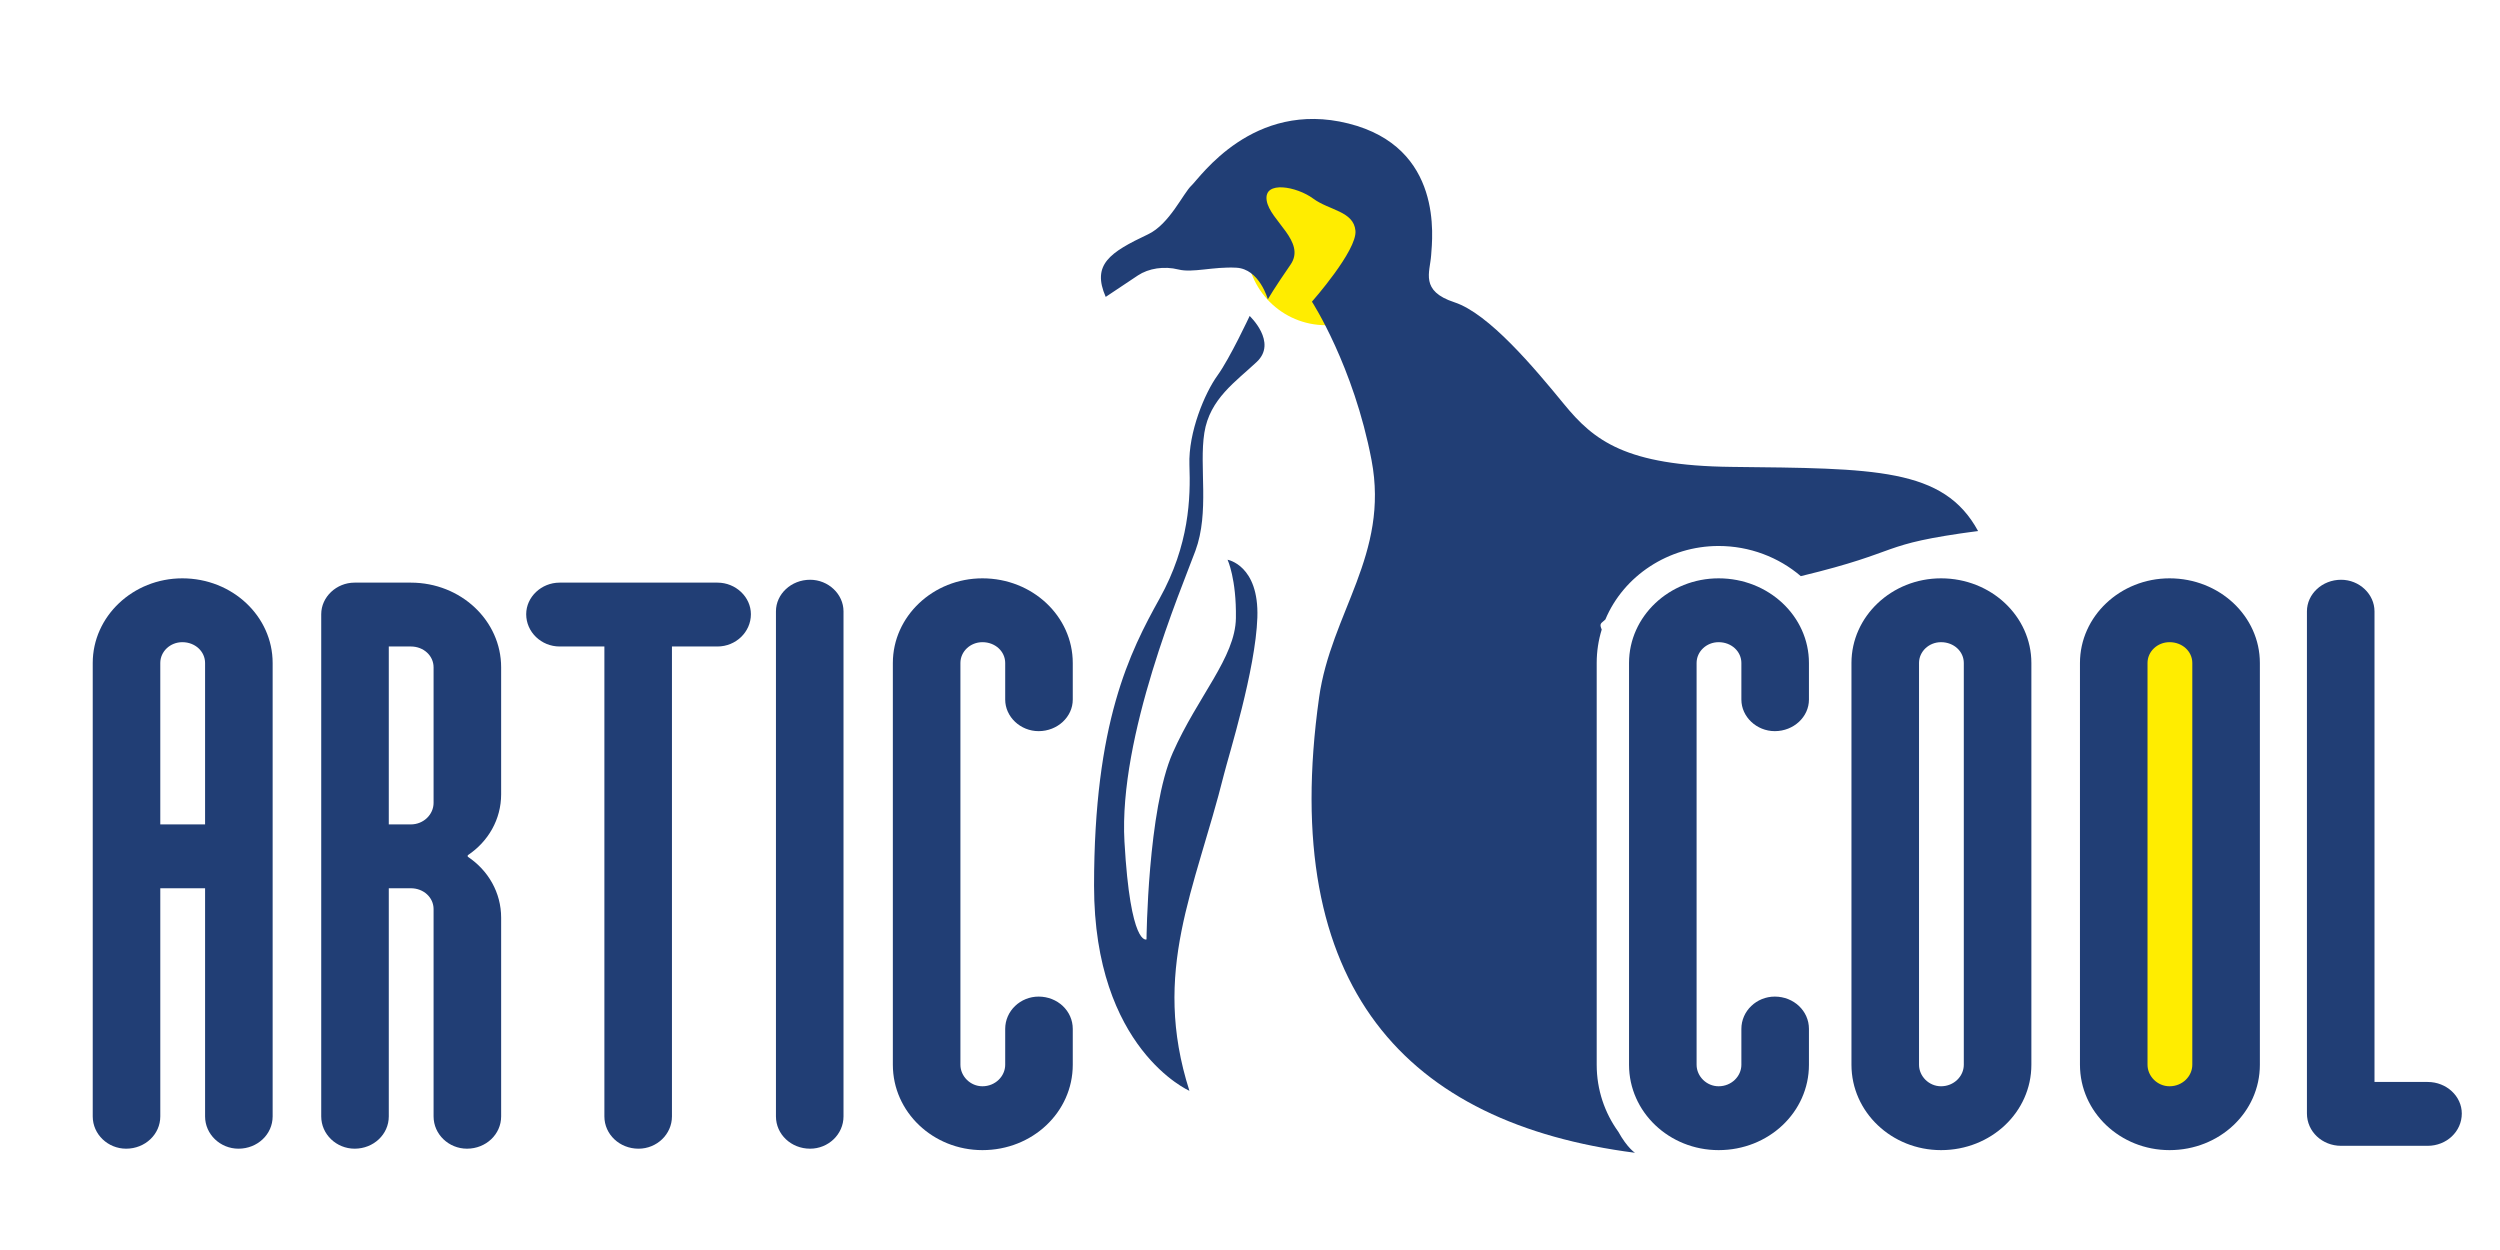 <?xml version="1.0" encoding="UTF-8"?>
<!DOCTYPE svg PUBLIC "-//W3C//DTD SVG 1.1//EN" "http://www.w3.org/Graphics/SVG/1.1/DTD/svg11.dtd">
<!-- Creator: CorelDRAW 2020 (64-Bit) -->
<svg xmlns="http://www.w3.org/2000/svg" xml:space="preserve" width="50.8mm" height="25.4mm" version="1.1" style="shape-rendering:geometricPrecision; text-rendering:geometricPrecision; image-rendering:optimizeQuality; fill-rule:evenodd; clip-rule:evenodd"
viewBox="0 0 5080 2540"
 xmlns:xlink="http://www.w3.org/1999/xlink"
 xmlns:xodm="http://www.corel.com/coreldraw/odm/2003">
 <defs>
  <style type="text/css">
   <![CDATA[
    .fil0 {fill:#FFED00}
    .fil2 {fill:#FFED00}
    .fil3 {fill:#213E75}
    .fil1 {fill:#213E75;fill-rule:nonzero}
   ]]>
  </style>
 </defs>
 <g id="Слой_x0020_1">
  <g id="_2428480193584">
   <path class="fil0" d="M4410.25 1234c62.79,0 113.69,233.15 113.69,520.76 0,287.61 -50.9,520.76 -113.69,520.76 -62.79,0 -113.68,-233.15 -113.68,-520.76 0,-287.61 50.89,-520.76 113.68,-520.76z"/>
   <path class="fil1" d="M416.72 2268.53c0,36.44 30.85,65.6 67.88,65.6 38.56,0 69.41,-29.16 69.41,-65.6l0 -921.34c0,-94.76 -81.75,-172.02 -183.56,-172.02 -100.27,0 -182.02,77.26 -182.02,172.02l0 921.34c0,36.44 30.85,65.6 67.87,65.6 38.57,0 69.41,-29.16 69.41,-65.6l0 -463.59 91.01 0 0 463.59zm-91.01 -921.34c0,-23.33 20.06,-42.28 44.74,-42.28 26.22,0 46.27,18.95 46.27,42.28l0 328.01 -91.01 0 0 -328.01z"/>
   <path class="fil1" d="M1018.32 1864.71c0,-51.02 -26.23,-96.21 -67.88,-123.91l0 -2.92c41.65,-27.7 67.88,-72.89 67.88,-123.91l0 -258.03c0,-94.76 -81.76,-172.03 -183.57,-172.03l-114.14 0c-37.02,0 -67.87,29.16 -67.87,64.15l0 1020.47c0,36.44 30.85,65.6 67.87,65.6 38.56,0 69.41,-29.16 69.41,-65.6l0 -463.59 44.73 0c26.23,0 46.28,18.96 46.28,42.28l0 421.31c0,36.44 30.85,65.6 67.87,65.6 38.57,0 69.42,-29.16 69.42,-65.6l0 -403.82zm-183.57 -551.05c26.23,0 46.28,18.95 46.28,42.28l0 275.52c0,23.33 -20.05,43.74 -46.28,43.74l-44.73 0 0 -361.54 44.73 0z"/>
   <path class="fil1" d="M1137.1 1183.91c-37.02,0 -67.87,29.16 -67.87,64.15 0,36.44 30.85,65.6 67.87,65.6l91.01 0 0 954.87c0,36.44 30.84,65.6 69.41,65.6 37.02,0 67.87,-29.16 67.87,-65.6l0 -954.87 92.55 0c37.02,0 67.87,-29.16 67.87,-65.6 0,-34.99 -30.85,-64.15 -67.87,-64.15l-320.84 0z"/>
   <path class="fil1" d="M1714.01 1242.23c0,-34.99 -30.85,-64.15 -67.86,-64.15 -38.57,0 -69.42,29.16 -69.42,64.15l0 1026.3c0,36.44 30.85,65.6 69.42,65.6 37.01,0 67.86,-29.16 67.86,-65.6l0 -1026.3z"/>
   <path class="fil1" d="M1951.57 1347.19c0,-23.33 20.05,-42.28 44.73,-42.28 26.22,0 46.27,18.95 46.27,42.28l0 74.35c0,34.99 30.86,64.14 67.88,64.14 38.56,0 69.41,-29.15 69.41,-64.14l0 -74.35c0,-94.76 -81.75,-172.02 -183.56,-172.02 -100.26,0 -182.02,77.26 -182.02,172.02l0 816.38c0,96.21 81.76,173.48 182.02,173.48 101.81,0 183.56,-77.27 183.56,-173.48l0 -72.89c0,-36.45 -30.85,-65.6 -69.41,-65.6 -37.02,0 -67.88,29.15 -67.88,65.6l0 72.89c0,23.32 -20.05,43.73 -46.27,43.73 -24.68,0 -44.73,-20.41 -44.73,-43.73l0 -816.38z"/>
   <path class="fil1" d="M3762.17 2163.57c0,96.21 81.76,173.48 182.02,173.48 101.81,0 183.56,-77.27 183.56,-173.48l0 -816.38c0,-94.76 -81.75,-172.02 -183.56,-172.02 -100.26,0 -182.02,77.26 -182.02,172.02l0 816.38zm137.29 -816.38c0,-23.33 20.05,-42.28 44.73,-42.28 26.22,0 46.27,18.95 46.27,42.28l0 816.38c0,23.32 -20.05,43.73 -46.27,43.73 -24.68,0 -44.73,-20.41 -44.73,-43.73l0 -816.38z"/>
   <path class="fil1" d="M4226.48 2163.57c0,96.21 81.75,173.48 182.01,173.48 101.81,0 183.57,-77.27 183.57,-173.48l0 -816.38c0,-94.76 -81.76,-172.02 -183.57,-172.02 -100.26,0 -182.01,77.26 -182.01,172.02l0 816.38zm137.28 -816.38c0,-23.33 20.06,-42.28 44.73,-42.28 26.23,0 46.28,18.95 46.28,42.28l0 816.38c0,23.32 -20.05,43.73 -46.28,43.73 -24.67,0 -44.73,-20.41 -44.73,-43.73l0 -816.38z"/>
   <path class="fil1" d="M4687.7 2262.7c0,36.45 30.85,65.6 69.41,65.6l175.85 0c38.56,0 69.41,-29.15 69.41,-65.6 0,-34.99 -30.85,-64.15 -69.41,-64.15l-107.97 0 0 -956.32c0,-34.99 -30.86,-64.15 -67.88,-64.15 -38.56,0 -69.41,29.16 -69.41,64.15l0 1020.47z"/>
   <path class="fil2" d="M2694.25 338.37c89.05,0 161.23,72.18 161.23,161.23 0,89.05 -72.18,161.23 -161.23,161.23 -89.05,0 -161.23,-72.18 -161.23,-161.23 0,-89.05 72.18,-161.23 161.23,-161.23z"/>
   <path class="fil3" d="M2332.79 476.15c43.6,-20.58 71.46,-83.55 88.42,-99.3 16.95,-15.75 124.76,-174.42 318.53,-125.96 193.78,48.43 170.77,232.54 168.35,267.67 -2.43,35.09 -23.02,72.66 47.22,95.67 70.25,23.02 162.3,133.23 222.86,207.1 60.57,73.9 124.74,124.99 340.32,127.4 290.71,3.24 430.96,1.46 500.9,130.28 -209.96,27.96 -145.57,39.87 -360.14,91.73 -44.89,-38.45 -104.07,-61.29 -167.02,-61.29 -101.53,0 -192.94,60.42 -230.12,149.33 -2.46,2.22 -4.41,4.03 -5.94,5.24 -5.11,4.02 -4.77,7.32 -1.51,15.36 -6.6,21.36 -10.18,44.09 -10.18,67.81l0 816.38c0,51.22 16.35,97.9 43.9,136.15 18.43,33.24 33.92,42.74 33.92,42.74 -463.51,-59.71 -725.08,-334.58 -641.89,-925.23 24.21,-171.98 142.91,-290.69 106.58,-482.07 -36.34,-191.34 -121.14,-322.16 -121.14,-322.16 0,0 92.08,-104.16 88.43,-144.11 -3.63,-39.97 -53.31,-41.19 -85.99,-65.42 -32.72,-24.22 -100.55,-37.53 -94.46,3.64 6.05,41.18 81.14,83.57 48.43,130.8 -32.71,47.25 -46.02,70.24 -46.02,70.24 0,0 -16.97,-61.79 -64.19,-64.18 -47.24,-2.42 -88.42,10.9 -117.49,3.63 -29.07,-7.25 -60.54,-2.43 -82.36,12.1 -21.8,14.54 -65.41,43.62 -65.41,43.62 -28.63,-65.56 7.76,-90.22 86,-127.17zm206.48 165.9c0,0 56.92,53.29 14.54,93.25 -42.4,39.97 -95.69,75.08 -106.58,144.13 -10.9,69.02 10.87,161.07 -18.18,239.82 -29.08,78.71 -156.27,376.65 -144.16,591.03 12.13,214.37 44.81,198.61 44.81,198.61 0,0 2.42,-264.02 53.27,-379.07 50.92,-115.08 127.17,-193.81 128.38,-273.73 1.22,-79.94 -16.95,-118.7 -16.95,-118.7 0,0 64.19,10.92 60.55,117.48 -3.65,106.58 -58.13,279.8 -67.82,318.54 -58.92,235.79 -148.02,399.39 -70.24,643.11 0,0 -193.78,-84.75 -193.78,-416.63 0,-331.87 72.65,-474.76 133.23,-583.77 60.55,-109.02 62.98,-204.73 60.55,-271.32 -2.4,-66.63 31.48,-146.54 56.92,-181.68 25.42,-35.13 65.46,-121.07 65.46,-121.07z"/>
   <path class="fil1" d="M3447.49 1347.19c0,-23.33 20.05,-42.28 44.73,-42.28 26.23,0 46.27,18.95 46.27,42.28l0 74.35c0,34.99 30.86,64.14 67.88,64.14 38.56,0 69.41,-29.15 69.41,-64.14l0 -74.35c0,-94.76 -81.75,-172.02 -183.56,-172.02 -100.26,0 -182.02,77.26 -182.02,172.02l0 816.38c0,96.21 81.76,173.48 182.02,173.48 101.81,0 183.56,-77.27 183.56,-173.48l0 -72.89c0,-36.45 -30.85,-65.6 -69.41,-65.6 -37.02,0 -67.88,29.15 -67.88,65.6l0 72.89c0,23.32 -20.04,43.73 -46.27,43.73 -24.68,0 -44.73,-20.41 -44.73,-43.73l0 -816.38z"/>
  </g>
 </g>
</svg>

